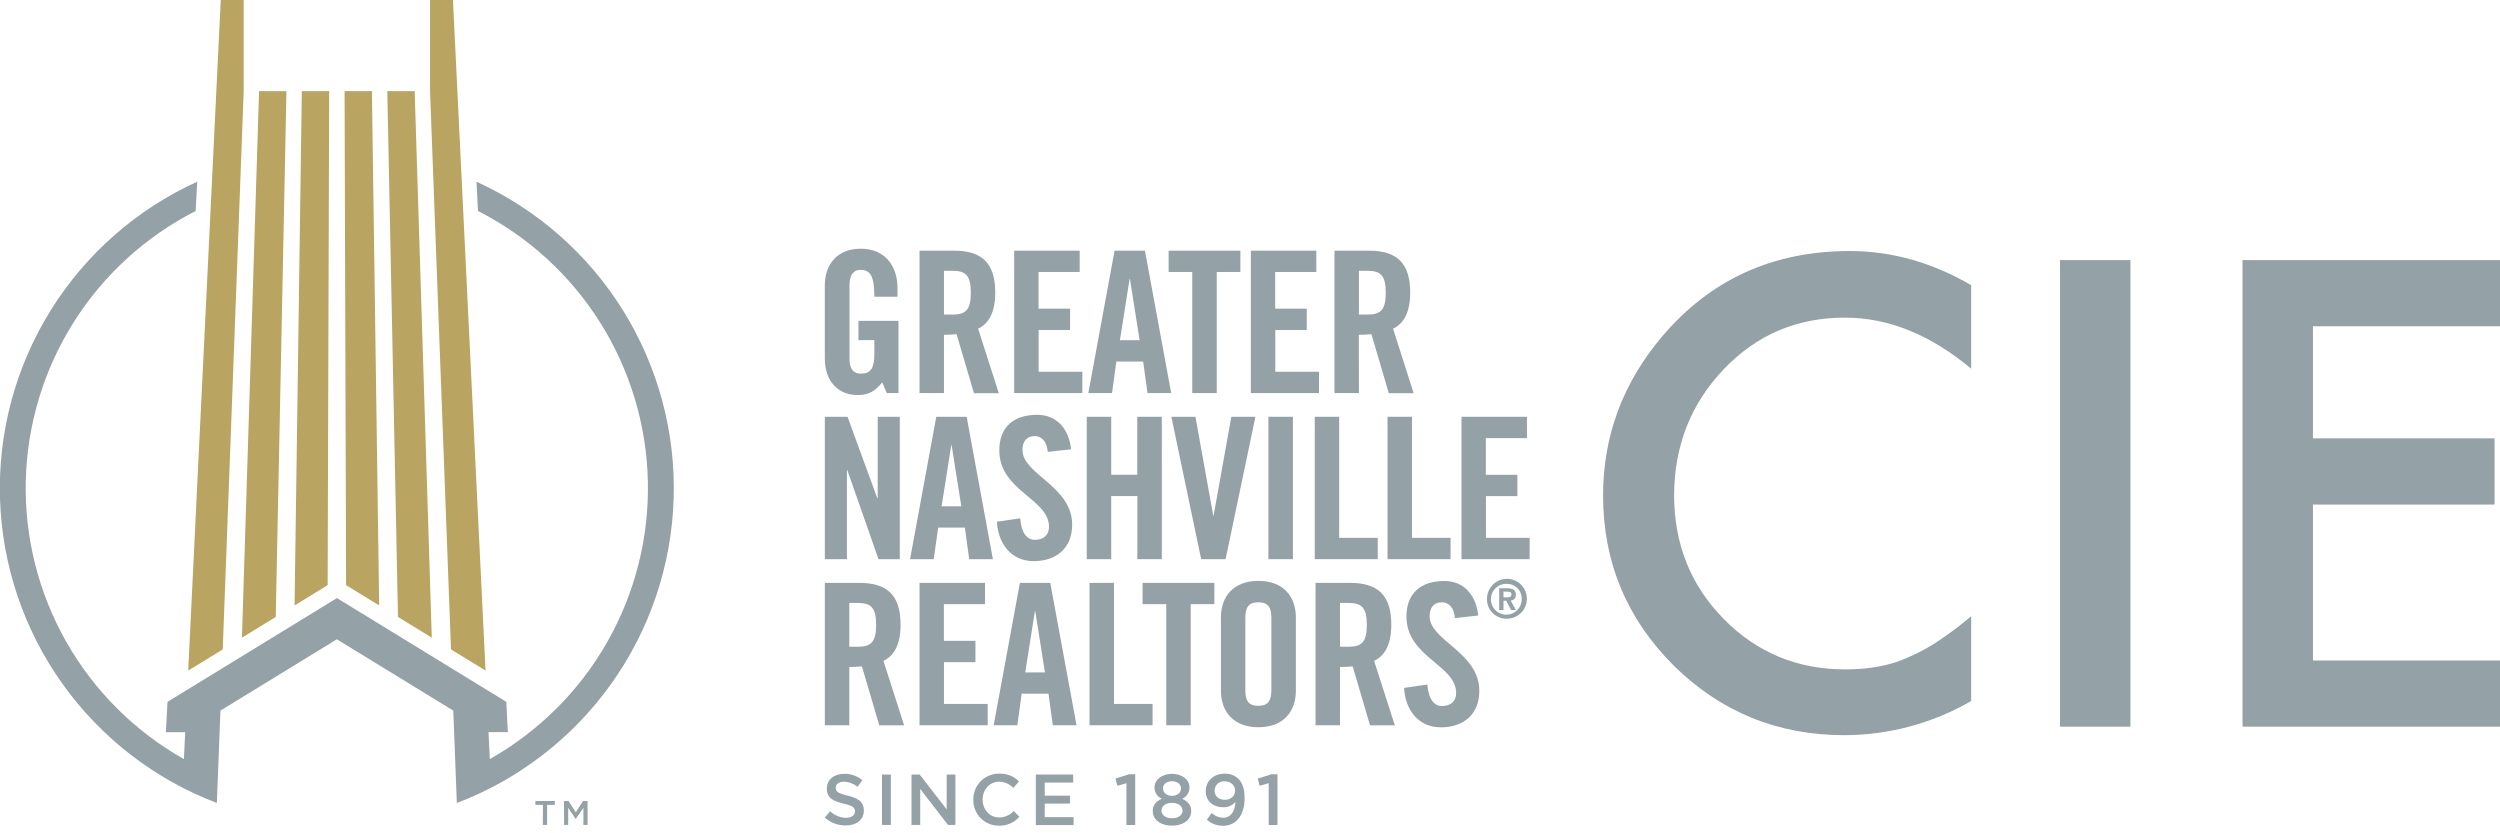 <svg width="300" height="100" viewBox="0 0 300 100" fill="none" xmlns="http://www.w3.org/2000/svg">
<g clip-path="url(#clip0_329_388)">
<path d="M103.016 38.507H107.819V47.169H106.41L105.867 45.892C104.991 46.931 104.281 47.407 102.909 47.407C100.589 47.407 98.978 45.75 98.978 43.026V34.222C98.978 31.81 100.398 29.845 103.297 29.845C106.234 29.845 107.699 31.974 107.699 34.531V35.607H104.923C104.923 33.05 104.402 32.387 103.242 32.387C102.532 32.387 101.94 32.816 101.94 34.259V43.038C101.94 44.127 102.295 44.837 103.313 44.837C104.497 44.837 104.923 44.174 104.923 42.471V40.814H103.016V38.507Z" fill="#94A1A6"/>
<path d="M113.276 47.169H110.343V30.082H114.461C117.749 30.082 119.431 31.477 119.431 35.123C119.431 37.868 118.366 38.979 117.37 39.442L119.856 47.181H116.873L114.791 40.105C114.288 40.155 113.782 40.179 113.276 40.176V47.169ZM113.276 37.748H114.319C115.905 37.748 116.497 37.159 116.497 35.123C116.497 33.087 115.905 32.495 114.319 32.495H113.276V37.748Z" fill="#94A1A6"/>
<path d="M121.704 47.169V30.082H129.561V32.637H124.625V37.039H128.41V39.596H124.638V44.612H129.882V47.169H121.704Z" fill="#94A1A6"/>
<path d="M133.442 47.169H130.601L133.75 30.082H137.393L140.543 47.169H137.702L137.18 43.381H133.963L133.442 47.169ZM134.389 40.827H136.755L135.595 33.488H135.549L134.389 40.827Z" fill="#94A1A6"/>
<path d="M143.072 32.637H140.234V30.082H148.847V32.637H146.009V47.169H143.072V32.637Z" fill="#94A1A6"/>
<path d="M150.103 47.169V30.082H157.959V32.637H153.024V37.039H156.812V39.596H153.036V44.612H158.28V47.169H150.103Z" fill="#94A1A6"/>
<path d="M163.073 47.169H160.137V30.082H164.255C167.546 30.082 169.224 31.477 169.224 35.123C169.224 37.868 168.16 38.979 167.167 39.442L169.635 47.181H166.655L164.573 40.105C164.069 40.155 163.564 40.179 163.058 40.176L163.073 47.169ZM163.073 37.748H164.113C165.699 37.748 166.291 37.159 166.291 35.123C166.291 33.087 165.699 32.495 164.113 32.495H163.073V37.748Z" fill="#94A1A6"/>
<path d="M98.981 67.1V50.013H101.702L105.277 59.786H105.324V50.013H107.974V67.1H105.419L101.681 56.426H101.631V67.1H98.981Z" fill="#94A1A6"/>
<path d="M112.046 67.1H109.208L112.354 50.013H115.998L119.147 67.1H116.306L115.785 63.312H112.58L112.046 67.1ZM112.993 60.757H115.356L114.196 53.419H114.15L112.993 60.757Z" fill="#94A1A6"/>
<path d="M125.726 54.224C125.606 52.759 124.826 52.33 124.162 52.33C123.215 52.33 122.697 52.947 122.697 54.011C122.697 56.923 128.66 58.33 128.66 62.957C128.66 65.773 126.766 67.337 124.033 67.337C121.3 67.337 119.751 65.159 119.631 62.602L122.426 62.201C122.543 63.929 123.228 64.78 124.175 64.78C125.193 64.78 125.881 64.237 125.881 63.219C125.881 59.826 119.915 58.934 119.915 54.036C119.915 51.315 121.571 49.776 124.459 49.776C126.849 49.776 128.271 51.503 128.53 53.915L125.726 54.224Z" fill="#94A1A6"/>
<path d="M130.412 67.1V50.013H133.346V56.969H136.471V50.013H139.417V67.1H136.483V59.527H133.346V67.1H130.412Z" fill="#94A1A6"/>
<path d="M147.761 50.013H150.649L147.073 67.1H144.14L140.564 50.013H143.452L145.586 61.868H145.633L147.761 50.013Z" fill="#94A1A6"/>
<path d="M152.209 67.1V50.013H155.149V67.1H152.209Z" fill="#94A1A6"/>
<path d="M157.771 67.1V50.013H160.702V64.542H165.329V67.1H157.771Z" fill="#94A1A6"/>
<path d="M166.504 67.1V50.013H169.438V64.542H174.065V67.1H166.504Z" fill="#94A1A6"/>
<path d="M175.379 67.1V50.013H183.236V52.574H178.3V56.975H182.088V59.533H178.313V64.542H183.557V67.1H175.379Z" fill="#94A1A6"/>
<path d="M101.915 87.03H98.981V69.944H103.1C106.388 69.944 108.069 71.338 108.069 74.984C108.069 77.73 107.005 78.84 106.012 79.303L108.495 87.043H105.515L103.43 79.966C102.926 80.016 102.421 80.04 101.915 80.037V87.03ZM101.915 77.609H102.958C104.543 77.609 105.136 77.02 105.136 74.984C105.136 72.948 104.543 72.356 102.958 72.356H101.915V77.609Z" fill="#94A1A6"/>
<path d="M110.343 87.03V69.944H118.2V72.498H113.264V76.9H117.052V79.457H113.276V84.473H118.521V87.03H110.343Z" fill="#94A1A6"/>
<path d="M122.08 87.03H119.242L122.389 69.944H126.032L129.181 87.03H126.34L125.819 83.242H122.601L122.08 87.03ZM123.027 80.688H125.393L124.233 73.349H124.187L123.027 80.688Z" fill="#94A1A6"/>
<path d="M130.742 87.03V69.944H133.679V84.473H138.306V87.03H130.742Z" fill="#94A1A6"/>
<path d="M139.95 72.498H137.109V69.944H145.725V72.498H142.884V87.03H139.95V72.498Z" fill="#94A1A6"/>
<path d="M146.512 74.084C146.512 71.671 147.931 69.706 151.009 69.706C154.088 69.706 155.504 71.671 155.504 74.084V82.888C155.504 85.303 154.085 87.268 151.009 87.268C147.934 87.268 146.512 85.303 146.512 82.888V74.084ZM149.439 82.804C149.439 84.081 149.819 84.698 151.003 84.698C152.188 84.698 152.564 84.081 152.564 82.804V74.167C152.564 72.89 152.185 72.273 151.003 72.273C149.822 72.273 149.439 72.89 149.439 74.167V82.804Z" fill="#94A1A6"/>
<path d="M160.801 87.03H157.867V69.944H161.985C165.274 69.944 166.955 71.338 166.955 74.984C166.955 77.73 165.888 78.84 164.894 79.303L167.381 87.043H164.404L162.322 79.966C161.818 80.016 161.313 80.04 160.807 80.037L160.801 87.03ZM160.801 77.609H161.84C163.429 77.609 164.018 77.02 164.018 74.984C164.018 72.948 163.429 72.356 161.84 72.356H160.801V77.609Z" fill="#94A1A6"/>
<path d="M174.583 74.167C174.465 72.702 173.685 72.273 173.022 72.273C172.075 72.273 171.553 72.89 171.553 73.954C171.553 76.866 177.519 78.273 177.519 82.9C177.519 85.716 175.625 87.28 172.892 87.28C170.159 87.28 168.607 85.103 168.49 82.545L171.282 82.144C171.402 83.872 172.087 84.723 173.034 84.723C174.052 84.723 174.737 84.18 174.737 83.162C174.737 79.769 168.774 78.877 168.774 73.979C168.774 71.258 170.431 69.719 173.318 69.719C175.709 69.719 177.128 71.446 177.39 73.862L174.583 74.167Z" fill="#94A1A6"/>
<path d="M178.439 71.909C178.428 71.433 178.558 70.965 178.814 70.563C179.07 70.162 179.44 69.846 179.876 69.656C180.313 69.466 180.796 69.41 181.264 69.496C181.732 69.582 182.164 69.805 182.505 70.138C182.845 70.471 183.079 70.897 183.176 71.363C183.273 71.829 183.229 72.314 183.049 72.754C182.869 73.195 182.562 73.572 182.167 73.838C181.771 74.103 181.306 74.245 180.83 74.244C180.518 74.254 180.207 74.201 179.916 74.088C179.625 73.975 179.36 73.804 179.137 73.586C178.914 73.368 178.737 73.107 178.617 72.819C178.497 72.531 178.437 72.221 178.439 71.909ZM180.83 70.058C180.461 70.043 180.096 70.139 179.782 70.333C179.468 70.528 179.22 70.811 179.068 71.148C178.917 71.484 178.869 71.859 178.932 72.222C178.995 72.586 179.165 72.923 179.421 73.189C179.676 73.456 180.006 73.639 180.367 73.717C180.728 73.795 181.103 73.763 181.446 73.625C181.789 73.487 182.082 73.25 182.289 72.945C182.496 72.639 182.606 72.278 182.607 71.909C182.617 71.67 182.579 71.431 182.494 71.207C182.409 70.983 182.28 70.778 182.114 70.606C181.948 70.433 181.748 70.296 181.527 70.203C181.307 70.11 181.069 70.063 180.83 70.064V70.058ZM180.417 73.204H179.901V70.592H180.889C181.542 70.592 181.9 70.802 181.9 71.366C181.909 71.453 181.9 71.541 181.873 71.625C181.847 71.708 181.803 71.785 181.745 71.851C181.687 71.917 181.616 71.97 181.537 72.007C181.457 72.044 181.371 72.064 181.283 72.066L181.9 73.204H181.33L180.744 72.091H180.417V73.204ZM180.417 71.687H180.864C181.24 71.687 181.373 71.57 181.373 71.323C181.373 71.076 181.215 70.996 180.839 70.996H180.417V71.687Z" fill="#94A1A6"/>
<path d="M98.981 98.111L99.619 97.352C100.133 97.846 100.816 98.126 101.528 98.136C102.186 98.136 102.599 97.827 102.599 97.377V97.358C102.599 96.927 102.358 96.695 101.235 96.433C99.949 96.124 99.221 95.742 99.221 94.628V94.61C99.221 93.573 100.085 92.858 101.288 92.858C102.086 92.841 102.864 93.11 103.481 93.617L102.91 94.419C102.445 94.04 101.869 93.823 101.269 93.802C100.652 93.802 100.285 94.11 100.285 94.517V94.526C100.285 94.992 100.56 95.199 101.726 95.477C103.006 95.785 103.663 96.245 103.663 97.247C103.663 98.379 102.772 99.055 101.504 99.055C100.574 99.066 99.674 98.729 98.981 98.111Z" fill="#94A1A6"/>
<path d="M105.838 92.947H106.902V98.993H105.838V92.947Z" fill="#94A1A6"/>
<path d="M109.379 92.947H110.363L113.602 97.127V92.947H114.648V98.993H113.759L110.425 94.674V98.993H109.379V92.947Z" fill="#94A1A6"/>
<path d="M116.799 95.986V95.97C116.789 95.558 116.864 95.147 117.017 94.764C117.17 94.381 117.4 94.033 117.691 93.741C117.982 93.449 118.33 93.219 118.712 93.064C119.095 92.91 119.505 92.834 119.917 92.842C120.354 92.824 120.79 92.896 121.198 93.056C121.605 93.215 121.975 93.457 122.283 93.768L121.602 94.554C121.383 94.323 121.121 94.137 120.83 94.008C120.54 93.879 120.226 93.809 119.908 93.802C118.761 93.802 117.915 94.752 117.915 95.936V95.955C117.915 97.136 118.751 98.096 119.908 98.096C120.236 98.094 120.559 98.023 120.858 97.89C121.157 97.756 121.425 97.561 121.645 97.318L122.327 98.009C122.021 98.361 121.641 98.639 121.214 98.825C120.787 99.01 120.324 99.097 119.859 99.08C119.453 99.082 119.051 99.004 118.677 98.849C118.302 98.694 117.962 98.465 117.677 98.177C117.392 97.889 117.167 97.546 117.017 97.17C116.866 96.794 116.792 96.391 116.799 95.986Z" fill="#94A1A6"/>
<path d="M124.3 92.947H128.782V93.909H125.367V95.48H128.399V96.43H125.367V98.052H128.831V99.005H124.3V92.947Z" fill="#94A1A6"/>
<path d="M135.171 93.984L134.082 94.292L133.856 93.428L135.491 92.91H136.226V98.999H135.171V93.984Z" fill="#94A1A6"/>
<path d="M138.333 97.343V97.324C138.333 96.599 138.737 96.143 139.422 95.856C139.158 95.744 138.933 95.556 138.776 95.316C138.619 95.076 138.537 94.795 138.54 94.508V94.492C138.54 93.567 139.428 92.861 140.637 92.861C141.847 92.861 142.738 93.558 142.738 94.492V94.508C142.74 94.794 142.658 95.076 142.501 95.315C142.344 95.555 142.119 95.743 141.856 95.856C142.522 96.164 142.945 96.59 142.945 97.309V97.324C142.945 98.404 141.961 99.079 140.637 99.079C139.314 99.079 138.333 98.388 138.333 97.343ZM141.908 97.281V97.266C141.908 96.71 141.356 96.34 140.637 96.34C139.919 96.34 139.379 96.701 139.379 97.266V97.281C139.379 97.775 139.845 98.188 140.637 98.188C141.43 98.188 141.908 97.784 141.908 97.281ZM141.717 94.613V94.594C141.717 94.128 141.285 93.749 140.637 93.749C139.99 93.749 139.558 94.128 139.558 94.588V94.603C139.558 95.131 140.017 95.501 140.637 95.501C141.257 95.501 141.717 95.143 141.717 94.613Z" fill="#94A1A6"/>
<path d="M148.253 96.22C148.082 96.43 147.864 96.598 147.617 96.71C147.369 96.823 147.1 96.876 146.828 96.868C145.542 96.868 144.688 96.115 144.688 94.949V94.931C144.688 93.749 145.613 92.842 146.942 92.842C147.252 92.824 147.563 92.871 147.853 92.981C148.143 93.091 148.407 93.262 148.627 93.481C149.068 93.931 149.352 94.594 149.352 95.788V95.804C149.352 97.747 148.392 99.095 146.76 99.095C146.048 99.102 145.359 98.843 144.826 98.37L145.403 97.559C145.777 97.915 146.271 98.119 146.788 98.129C147.859 98.129 148.247 97.022 148.253 96.22ZM148.213 94.891V94.872C148.213 94.255 147.72 93.758 146.952 93.758C146.797 93.745 146.642 93.765 146.495 93.816C146.349 93.867 146.215 93.947 146.101 94.053C145.988 94.159 145.898 94.287 145.837 94.43C145.777 94.573 145.746 94.726 145.749 94.881V94.897C145.749 95.529 146.233 95.976 146.983 95.976C147.732 95.976 148.213 95.477 148.213 94.891Z" fill="#94A1A6"/>
<path d="M152.245 93.984L151.156 94.292L150.931 93.428L152.566 92.91H153.297V98.999H152.242L152.245 93.984Z" fill="#94A1A6"/>
<path d="M236.541 34.219V44.245C231.655 40.16 226.602 38.117 221.382 38.115C215.624 38.115 210.777 40.182 206.841 44.316C202.905 48.449 200.922 53.478 200.893 59.403C200.893 65.277 202.876 70.232 206.841 74.269C210.806 78.306 215.664 80.325 221.416 80.327C224.39 80.327 226.916 79.843 228.996 78.874C230.258 78.338 231.467 77.682 232.605 76.915C233.973 76.002 235.288 75.01 236.541 73.945V84.124C231.91 86.801 226.657 88.214 221.308 88.221C213.306 88.221 206.477 85.429 200.819 79.846C195.187 74.209 192.37 67.413 192.37 59.459C192.37 52.327 194.728 45.969 199.444 40.386C205.245 33.544 212.751 30.123 221.962 30.123C226.982 30.123 231.842 31.488 236.541 34.219Z" fill="#94A1A6"/>
<path d="M255.651 31.211V87.2H247.202V31.211H255.651Z" fill="#94A1A6"/>
<path d="M300.001 39.152H277.553V52.604H299.347V60.548H277.553V79.26H300.001V87.2H269.104V31.211H300.001V39.152Z" fill="#94A1A6"/>
<path d="M29.243 0H26.491L22.586 80.469L26.729 77.93L29.243 10.932V0Z" fill="#BAA461"/>
<path d="M54.356 0H51.605V10.932L54.119 77.93L58.264 80.469L54.356 0Z" fill="#BAA461"/>
<path d="M29.033 76.518L33.09 74.034L34.373 10.932H31.088L29.033 76.518Z" fill="#BAA461"/>
<path d="M35.348 72.652L39.318 70.219L39.5 10.932H36.218L35.348 72.652Z" fill="#BAA461"/>
<path d="M41.53 70.219L45.5 72.652L44.63 10.932H41.348L41.53 70.219Z" fill="#BAA461"/>
<path d="M47.758 74.034L51.814 76.518L49.76 10.932H46.475L47.758 74.034Z" fill="#BAA461"/>
<path d="M57.176 21.806L57.361 25.32C63.376 28.382 68.448 33.018 72.037 38.734C75.627 44.45 77.599 51.032 77.744 57.78C77.89 64.528 76.202 71.189 72.862 77.054C69.522 82.919 64.654 87.769 58.777 91.087L58.62 87.857H60.942L60.754 84.22L40.432 71.77L20.103 84.22L19.903 87.864H22.226L22.068 91.093C16.189 87.776 11.319 82.927 7.977 77.061C4.636 71.196 2.947 64.534 3.092 57.785C3.237 51.036 5.209 44.452 8.799 38.735C12.389 33.018 17.462 28.382 23.478 25.32L23.672 21.8C16.411 25.1 10.288 30.476 6.076 37.249C1.864 44.022 -0.25 51.891 0.002 59.863C0.253 67.835 2.858 75.555 7.488 82.049C12.119 88.544 18.568 93.523 26.023 96.359L26.452 85.272L40.422 76.715L54.393 85.272L54.822 96.359C62.276 93.522 68.723 88.543 73.352 82.05C77.982 75.556 80.586 67.838 80.838 59.867C81.089 51.896 78.977 44.029 74.766 37.256C70.556 30.483 64.435 25.108 57.176 21.806Z" fill="#94A1A6"/>
<path d="M65.154 96.587H64.244V96.118H66.576V96.587H65.651V98.993H65.142L65.154 96.587Z" fill="#94A1A6"/>
<path d="M67.684 96.118H68.223L69.096 97.478L69.969 96.118H70.509V98.993H70.01V96.933L69.084 98.287L68.183 96.939V98.993H67.687L67.684 96.118Z" fill="#94A1A6"/>
</g>
<defs>
<clipPath id="clip0_329_388">
<rect width="300" height="99.095" fill="white"/>
</clipPath>
</defs>
</svg>
